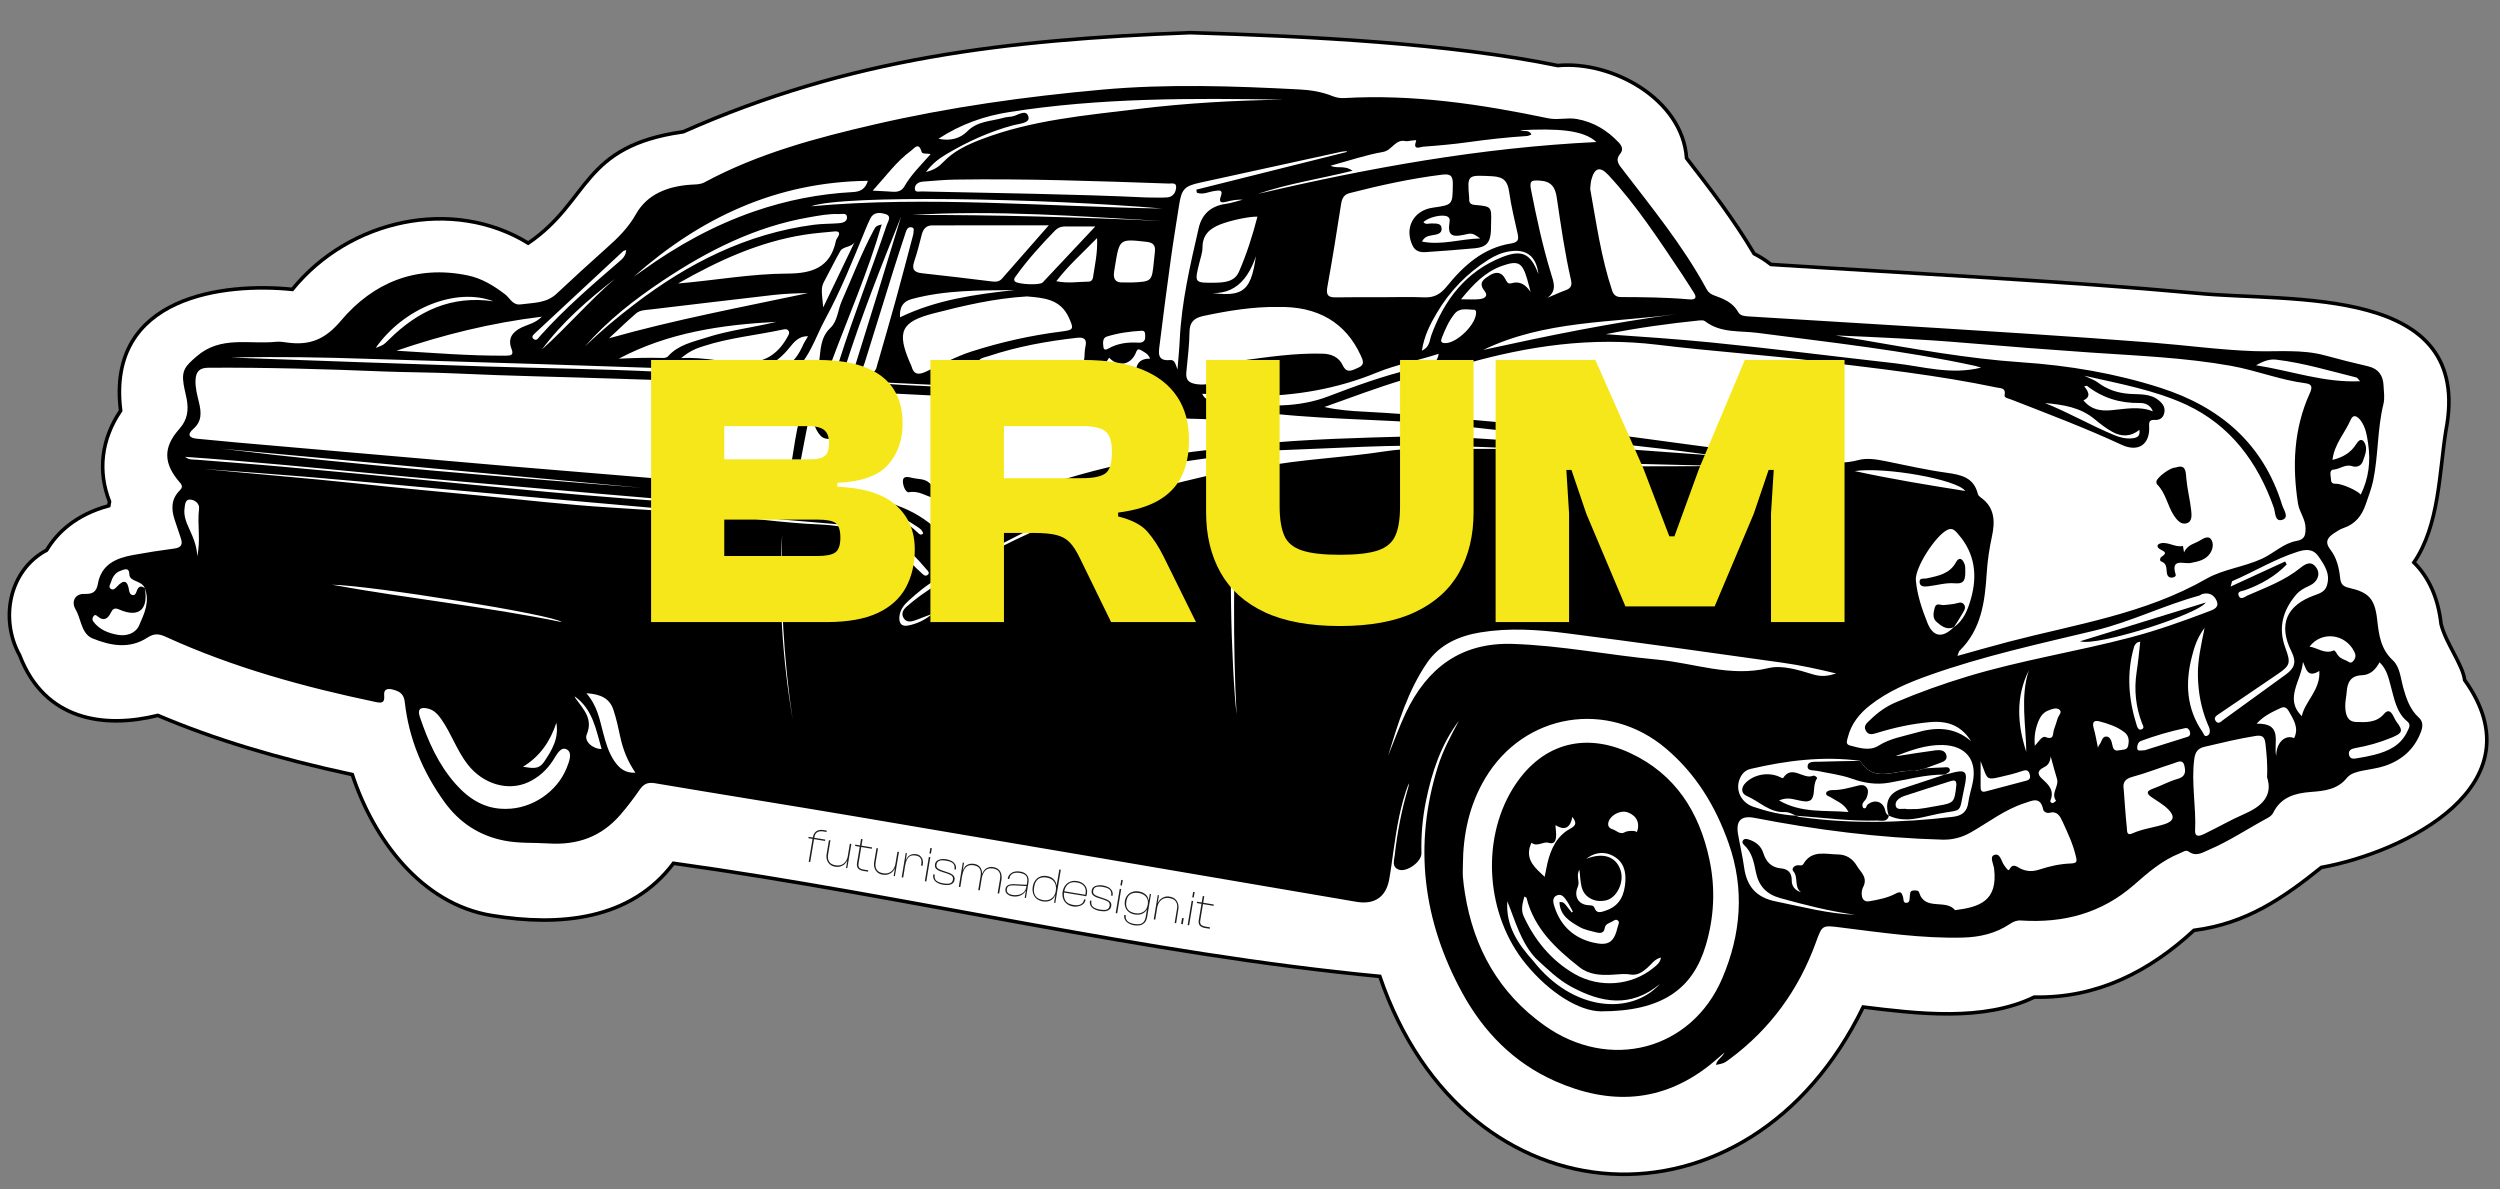 <svg xmlns="http://www.w3.org/2000/svg" xmlns:xlink="http://www.w3.org/1999/xlink" id="Livello_1" x="0px" y="0px" viewBox="0 0 348.15 165.59" style="enable-background:new 0 0 348.15 165.59;" xml:space="preserve"><rect x="0" y="0" width="348.15" height="165.59" fill="#808080" stroke="none"/> <style type="text/css"> .st0{fill:#FFFFFF;stroke:#000000;stroke-width:0.5;stroke-miterlimit:10;} .st1{fill:#F6E71B;} .st2{fill:#1D1D1B;} </style> <g> <path class="st0" d="M165.73,4.55c-25.77,1-47.43,3.53-70.58,13.8c-14.27,2.01-12.88,9.56-21.59,15.51 c-10.51-6.45-24.88-3.36-32.85,6.44c-9.33-0.97-25.94,0.83-23.91,16.89c-2.7,3.97-3.21,8.45-1.55,12.66 c-0.04,0.19-0.07,0.38-0.1,0.58c-4.57,1.24-7.18,3.71-8.66,6.19C1.27,79.4-0.06,86.2,2.74,91.26c3.47,9.09,11.77,10.22,19.24,8.37 c7.79,3.31,16.5,5.96,27.08,8.24c2.93,8.92,9.58,18.03,19.45,19.63c9.37,1.53,19.28,0.69,25.28-7.28 c32.78,4.57,65.76,12.66,98.36,15.75c11.89,34.94,51.41,36.99,67.32,4.27c7.57,0.93,16.73,2.06,23.82-1.38 c8.84,0.18,16.09-3.62,22.24-9.3c7.34-0.94,12.47-4.53,17.74-8.76c11.74-2.13,30.45-11.46,19.96-26.09 c-0.27-2.16-2.64-5.16-3.29-7.82c-0.4-3.58-1.67-6.47-3.78-8.56c3.53-5.17,3.53-12.51,4.45-18.33 c4.02-20.51-21.6-17.87-34.74-19.17c-18.69-1.72-40-2.76-59.25-4c-0.8-0.63-1.6-1.12-2.34-1.5c-2.86-4.84-6.18-9.13-9.41-13.3 c-0.55-8.22-10.37-13.61-17.94-12.9C201.91,6.04,182.48,5.05,165.73,4.55L165.73,4.55z"></path> <g id="Uw9hlE_00000158710749391070220190000016075467886503342729_"> <g> <path d="M238.97,148.3c0.13-0.75,0.76-0.93,1.2-1.74c-0.86,0.73-1.44,1.26-2.06,1.75c-6.7,5.31-13.97,5.6-21.54,2.25 c-5.78-2.56-10-6.89-12.98-12.37c-5.43-10-6.78-20.49-3.34-31.46c0.7-2.25,1.82-4.31,2.93-6.37c-2.5,3.31-3.77,7.13-4.59,11.13 c-0.5,2.42-0.7,4.87-0.64,7.34c0.03,1.19-2.08,2.7-3.18,2.27c-0.98-0.39-0.62-1.3-0.54-1.98c0.35-3.15,0.94-6.25,1.84-9.3 c0.07-0.23,0.14-0.47,0.11-0.73c-1.16,3.01-1.67,6.18-2.12,9.36c-0.19,1.34-0.36,2.69-0.6,4.02c-0.45,2.47-2.07,3.54-4.55,3.12 c-23.36-3.99-46.72-7.98-70.08-11.94c-9.21-1.56-18.43-3.02-27.64-4.58c-1.03-0.17-1.57,0.13-2.12,0.92 c-0.83,1.2-1.71,2.36-2.66,3.46c-2.64,3.06-5.95,4.27-10.04,4.01c-2.04-0.13-4.09,0.01-6.12-0.39c-3.53-0.69-6.3-2.52-8.39-5.43 c-2.99-4.16-4.92-8.76-5.49-13.86c-0.13-1.18-0.74-1.5-1.67-1.75c-0.73-0.19-1.28-0.06-1.2,0.79c0.11,1.11-0.37,1.12-1.24,0.93 c-10.01-2.1-19.83-4.8-29.16-9.06c-0.94-0.43-1.61-0.52-2.58,0.11c-2.47,1.61-5.11,1.14-7.65,0.1c-0.88-0.36-1.29-1.22-1.59-2.11 c-0.22-0.66-0.41-1.33-0.77-1.95c-0.63-1.09-0.02-2.19,1.27-2.13c1.14,0.05,1.66-0.31,1.85-1.41c0.48-2.69,2.52-3.57,4.86-4 c1.92-0.35,3.86-0.66,5.8-0.91c0.99-0.13,1.17-0.61,0.89-1.44c-0.28-0.86-0.58-1.71-0.86-2.57c-0.49-1.48-0.49-2.87,0.69-4.06 c0.37-0.37,0.46-0.64,0.04-1.12c-2.28-2.6-2.38-4.89-0.09-7.45c1.16-1.3,1.32-2.63,1.04-4.17c-0.13-0.69-0.32-1.37-0.43-2.06 c-0.32-1.99,0.3-2.58,1.81-3.89c3.36-2.92,7.34-1.64,11.08-2.03c0.54-0.06,1.1,0.05,1.65,0.12c3.05,0.39,5.18-0.45,7.38-3.07 c4.49-5.32,10.5-7.78,17.66-6.29c1.96,0.41,3.62,1.43,5.2,2.64c0.68,0.52,1.03,1.55,2.18,1.39c1.73-0.24,3.53-0.14,4.95-1.46 c2.32-2.16,4.65-4.31,7.01-6.41c1.57-1.39,3-2.79,4.08-4.71c1.58-2.81,4.49-3.88,7.66-4.09c0.65-0.04,1.3-0.01,1.9-0.34 c7.47-4.02,15.57-6.18,23.76-8.07c10.39-2.4,20.93-3.86,31.54-4.82c9.18-0.83,18.37-0.51,27.56-0.03 c1.54,0.08,3.1,0.33,4.56,0.92c0.53,0.21,1.05,0.31,1.62,0.28c9.62-0.56,19.04,0.85,28.41,2.81c1.37,0.29,2.68-0.14,4.04,0.11 c2.34,0.43,4.2,1.57,5.8,3.26c0.48,0.51,0.66,1.04,0.19,1.6c-0.57,0.69-0.36,1.23,0.12,1.86c4.21,5.51,8.63,10.87,11.95,17.01 c0.23,0.42,0.59,0.68,1.03,0.83c1.34,0.48,2.62,0.99,3.37,2.35c0.28,0.52,0.93,0.54,1.49,0.58c5.01,0.31,10.03,0.61,15.04,0.92 c7.77,0.48,15.54,0.95,23.31,1.46c5.96,0.39,11.92,0.8,17.88,1.27c4.7,0.37,9.4,1.02,14.11,1.18c3.3,0.11,6.61-0.29,9.87,0.6 c1.99,0.54,3.98,1.05,5.99,1.51c1.45,0.34,2.1,1.27,2.16,2.68c0.04,0.85,0.19,1.75-0.01,2.56c-0.87,3.52-0.7,7.18-1.44,10.71 c-0.24,1.12-0.67,2.21-1.04,3.3c-0.53,1.55-1.45,2.73-3.07,3.27c-0.47,0.16-0.9,0.44-1.32,0.72c-0.89,0.59-1.37,1.2-0.51,2.31 c0.87,1.12,1.21,2.55,1.35,3.95c0.09,0.85,0.41,1.17,1.25,1.36c2.75,0.62,3.57,1.53,3.9,4.38c0.24,2.11,0.46,4.11,2.19,5.71 c0.99,0.92,1.07,2.46,1.43,3.76c0.44,1.56,0.94,3.08,2.19,4.22c0.62,0.56,0.55,1.26,0.3,1.95c-0.9,2.43-2.66,3.98-5.07,4.78 c-1,0.33-2.06,0.45-3.09,0.66c-0.8,0.17-1.65,0.37-2.16,1c-1.32,1.64-3.17,1.82-5.03,1.96c-2.22,0.17-4.16,0.72-5.24,2.91 c-0.14,0.29-0.46,0.55-0.75,0.7c-2.74,1.47-5.34,3.23-8.21,4.45c-0.89,0.38-1.77,1-2.81,0.24c-0.39-0.29-0.86,0.1-1.27,0.26 c-2.43,0.97-4.39,2.67-6.3,4.35c-4.56,4-9.87,5.38-15.78,4.99c-0.6-0.04-1.06,0.16-1.54,0.48c-1.98,1.33-4.19,1.84-6.56,1.9 c-5.7,0.14-11.32-0.7-16.95-1.4c-2.66-0.33-2.61-0.39-3.52,2.1c-2.38,6.55-6.3,11.97-11.9,16.15 C240.07,148.09,240.06,148.08,238.97,148.3z M20.16,81.92c-0.21-0.58-0.74-0.78-1.24-1c-0.41-0.19-0.88-0.37-0.9-0.9 c-0.04-1.11-0.72-0.71-1.24-0.53c-0.72,0.24-1.1,0.84-1.31,1.54c-0.09,0.31-0.42,0.69-0.05,0.96c0.36,0.27,0.65-0.07,0.89-0.32 c0.95-1.03,1.46-0.81,1.66,0.53c0.04,0.28,0.16,0.63,0.51,0.67c0.38,0.04,0.47-0.33,0.57-0.59 C19.28,81.66,19.62,81.5,20.16,81.92c0.47,2.49-0.43,4.34-3.61,2.94c-0.65-0.28-0.88-0.01-1.14,0.51 c-0.39,0.78-0.96,1.18-1.78,0.49c-0.2-0.17-0.4-0.34-0.61-0.04c-0.16,0.22-0.21,0.48-0.05,0.7c0.85,1.17,2.12,1.66,3.46,1.89 c1.22,0.21,2.46-0.21,2.95-1.33C20.08,85.48,20.91,83.79,20.16,81.92z M268.13,107c-0.59,0.13-1.19,0.41-1.76,0.36 c-2.48-0.22-5.41,1.78-7.32-1.41c-5.15-0.68-10.21-0.05-15.23,1.12c-0.75,0.17-1.22,0.63-1.52,1.33 c-0.69,1.58,0.13,3.37,1.89,3.96c1.91,0.64,3.85,1.13,5.88,1.23c0.19,0.06,0.37,0.16,0.57,0.18c7.11,1,14.21,0.82,21.32-0.02 c1.28-0.15,1.98-0.71,2.15-2.02c0.12-0.94,0.44-1.86,0.62-2.79c0.62-3.12-0.97-5.1-4.18-5.19c-2.3-0.06-4.41,0.72-6.52,1.52 c0.16,0.03,0.31,0,0.45-0.02c1.69-0.26,3.37-0.54,5.06-0.76c0.6-0.08,1.33-0.03,1.51,0.67c0.2,0.79-0.55,0.95-1.1,1.17 C269.35,106.56,268.74,106.77,268.13,107z M159.55,65.31c0.46,0.3,1.63,0.65,0.53,1.2c-1.88,0.94-3.6,2.31-5.57,2.88 c-8.63,2.53-16.32,7.01-24.09,11.31c-1.41,0.78-2.64,1.83-3.84,2.91c-0.69,0.61-1.25,1.31-1.33,2.29 c-0.08,0.9,0.3,1.39,1.22,1.21c1.24-0.24,2.36-0.77,3.31-1.59c-0.82,0.26-1.6,0.62-2.4,0.89c-0.52,0.18-1.14,0.27-1.51-0.29 c-0.41-0.61-0.13-1.18,0.35-1.61c0.64-0.56,1.31-1.1,2-1.6c9.71-6.88,20.46-11.52,31.9-14.64c3.25-0.89,6.52-1.68,9.8-2.41 c1.28-0.28,1.11-1.27,1.05-1.99c-0.06-0.83-0.9-0.33-1.33-0.27c-3.37,0.49-6.77,0.86-10.09,1.7c-9.02,1.54-17.7,4.07-25.76,8.5 c3.77-1.59,7.59-3.04,11.45-4.39C149.95,67.81,154.8,66.71,159.55,65.31z M272.08,87.35c1.38-0.94,1.94-2.41,2.37-3.89 c0.95-3.27,0.6-6.36-1.71-9.02c-0.37-0.42-0.76-1.01-1.51-0.67c-1.65,0.76-4.58,5.29-4.43,7.03c0.18,2.06,0.85,4.02,1.61,5.93 c0.79,1.99,2.1,2.18,3.67,0.61L272.08,87.35z M138.86,70.07c10.06-4.13,20.53-6.6,31.35-7.61c1.2-0.11,2-0.57,2.04-1.9 c0.02-0.5,0.2-1,0.18-1.49c-0.02-0.53,0.52-1.26-0.38-1.54c-0.72-0.22-1.51-0.46-2.1,0.26c-0.44,0.54-0.98,0.63-1.61,0.6 c-1.7-0.09-3.43-0.03-5.11-0.29c-1.69-0.25-3.71,0.4-4.94-1.48c-0.06-0.1-0.38-0.03-0.58-0.04c-3.86-0.19-7.72-0.36-11.58-0.57 c-4.56-0.25-9.12-0.56-13.68-0.8c-5.16-0.27-10.33-0.54-15.5-0.72c-2.3-0.08-3.69,1.04-4.19,3.3c-0.67,3.09-1.2,6.21-1.83,9.31 c-0.16,0.78,0.04,1.12,0.85,1.19c1.85,0.16,3.69,0.37,5.54,0.56c4.6,0.46,9.06,1.35,12.71,4.49c0.64,0.56,1.14,0.37,1.76,0.06 c2.24-1.13,4.5-2.24,6.85-3.13C138.71,70.2,138.79,70.13,138.86,70.07z M290.24,52.32c0.89,0.43,1.44,0.6,1.87,0.92 c1.32,1,2.74,1.48,4.42,1.61c1.4,0.1,2.96-0.1,4.18,0.97c0.53,0.46,0.86,0.99,0.68,1.72c-0.17,0.69-0.65,0.98-1.34,0.94 c-0.68-0.04-0.8,0.23-0.76,0.9c0.14,2.51-1.5,3.65-3.84,2.56c-5.02-2.33-10.19-4.28-15.34-6.29c-0.36-0.14-1.03-0.24-0.95-0.6 c0.21-1.08-0.57-0.97-1.13-1.09c-8.12-1.7-16.36-2.62-24.58-3.62c-7.53-0.91-15.1-1.41-22.62-2.33 c-9.19-1.12-18.01,0.16-26.77,2.66c-0.65,0.19-1.22,0.45-1.42,1.19c-0.34,1.27-1.2,1.34-2.04,0.63c-0.78-0.66-1.5-0.57-2.37-0.36 c-3.67,0.9-7.21,2.18-10.76,3.46c-1.01,0.36-2.02,0.73-3.04,1.09c1.88,0.42,3.72,0.56,5.55,0.65c7.88,0.41,15.72,1.2,23.57,1.92 c11.85,1.08,23.58,3.15,35.42,4.33c3.25,0.33,6.46,1.4,9.82,0.49c1.17-0.32,2.49-0.11,3.74,0.14c2.85,0.58,5.7,1.23,8.58,1.63 c2.01,0.28,3.75,0.65,4.32,2.93c0.04,0.18,0.21,0.36,0.36,0.47c2.02,1.4,2.06,3.39,1.6,5.5c-0.36,1.67-0.61,3.35-0.72,5.06 c-0.25,3.95-0.73,7.84-3.78,10.82c-0.12,0.12-0.14,0.33-0.3,0.72c2.52-0.7,4.82-1.36,7.14-1.97c9.34-2.44,18.96-3.86,27.57-8.79 c2.27-1.3,5.2-1.62,7.72-2.78c1.65-0.76,2.99-2.16,4.8-2.47c1.19-0.21,1.24-0.86,1.25-1.76c0.01-1.27-0.86-2.24-1.05-3.43 c-0.82-5.26-0.6-10.42,1.63-15.35c0.33-0.73,0.44-1.28-0.54-1.41c-3.55-0.45-6.9-1.8-10.4-2.43c-6.48-1.16-13.07-1.41-19.63-1.86 c-5.76-0.4-11.52-0.84-17.27-1.33c-6.06-0.52-12.12-0.79-18.19-1.05c1.12,0.21,2.25,0.37,3.37,0.57 c7.47,1.28,14.91,2.66,22.5,3.17c6.57,0.44,13.06,1.53,19.36,3.55c8.32,2.67,14.32,7.77,16.96,16.33 c0.21,0.68,1.05,1.76-0.01,2.07c-1.03,0.3-0.92-1.07-1.16-1.74c-2.25-6.32-6.03-11.43-12.18-14.3 C300.09,54.34,295.29,53.46,290.24,52.32z M112.99,54.33c-2.02-0.36-3.98-0.98-5.94-1.01c-6.93-0.1-13.86-0.33-20.79-0.57 c-7.58-0.26-15.17-0.38-22.75-0.74c-3.37-0.16-6.73-0.15-10.1-0.28c-8.13-0.33-16.27-0.57-24.41-0.52 c-1.26,0.01-1.72,0.59-1.77,1.71c-0.05,1.07,0.23,2.09,0.48,3.12c0.33,1.38,0.44,2.63-0.81,3.71c-0.87,0.76-0.57,1.26,0.56,1.35 c1.8,0.15,3.6,0.36,5.4,0.51c6.15,0.54,12.3,1.08,18.46,1.61c6.55,0.57,13.1,1.15,19.65,1.71c5.3,0.45,10.61,0.88,15.91,1.32 c6.75,0.56,13.51,1.16,20.26,1.68c2.46,0.19,2.37,0.09,2.88-2.4C110.78,61.77,110.89,57.83,112.99,54.33z M203.72,120.51 c0,0.55-0.04,1.11,0.01,1.66c0.06,0.75,0.16,1.5,0.28,2.24c1.21,7.6,4.73,13.87,11.02,18.36c9.07,6.49,20.53,3.52,24.82-6.55 c2.58-6.06,3.15-12.35,0.88-18.79c-1.82-5.16-4.53-9.62-8.69-13.16c-8.1-6.9-19.79-5-25.22,4.13 C204.6,112.12,203.74,116.22,203.72,120.51z M250.81,124.26c-1.01-0.75-0.32-2.08-1.07-2.93c-0.28-0.32,0.04-0.76,0.55-0.83 c0.28-0.04,0.66,0.14,0.84-0.17c1.18-2.03,3.12-1.35,4.84-1.34c1.1,0.01,2.03,0.58,2.6,1.56c0.54,0.93,1.63,1.63,0.85,3.07 c-0.23,0.42-0.41,2.11,0.9,1.89c1.22-0.21,2.55-0.47,3.66-1.06c0.76-0.41,0.85-0.1,1.03,0.43c0.11,0.31-0.03,0.84,0.44,0.85 c0.56,0.01,0.46-0.54,0.51-0.92c0.04-0.34-0.01-0.76,0.48-0.8c0.29-0.02,0.72-0.04,0.81,0.25c0.78,2.66,3.74,0.88,5.01,2.49 c3.39-0.43,5.98-1.26,5.44-5.77c-0.08-0.66-0.67-1.67,0.02-1.92c0.84-0.3,0.98,0.9,1.39,1.46c0.48,0.67,0.61,0.77,0.73,0.54 c0.48-0.92,1.07-0.32,1.51-0.11c0.92,0.44,1.73,0.45,2.73,0.12c1.37-0.45,2.83-0.77,4.27-0.82c1.01-0.03,0.88-0.38,0.73-1.02 c-0.39-1.68-1.12-3.22-1.83-4.77c-0.38-0.82-0.74-1.56-1.87-1.27c-0.36,0.09-0.78-0.15-0.85-0.48c-0.39-1.86-1.55-1.2-2.63-0.85 c-2.71,0.88-4.96,2.64-7.39,4.03c-1.26,0.72-2.55,1.08-4.01,1.04c-8.8-0.24-17.5-1.35-26.14-3.03c-1.89-0.37-2.64,0.38-2.32,2.26 c0.26,1.53,0.63,3.05,0.84,4.59c0.36,2.66,1.67,4.23,4.41,4.78c3.67,0.74,7.29,1.73,11.06,1.86c-3.54-0.49-6.99-1.36-10.43-2.32 c-1.91-0.53-3-1.68-3.39-3.6c-0.28-1.37-0.53-2.78-1.65-3.8c-0.2-0.18-0.31-0.42-0.13-0.66c0.17-0.23,0.45-0.2,0.69-0.13 c1.02,0.31,1.8,0.88,2.13,1.94c0.38,1.21,1.12,1.99,2.45,2.11c1.02,0.09,1.51,0.64,1.5,1.69 C249.51,123.43,249.98,123.98,250.81,124.26z M192.55,41.39c1.91,0,3.82-0.07,5.73,0.02c1.39,0.07,2.3-0.41,3.19-1.51 c2.34-2.9,5.07-5.37,8.93-5.99c1-0.16,1.13-0.51,0.95-1.35c-0.42-1.91-0.9-3.82-1.17-5.75c-0.21-1.52-0.7-2.19-2.41-2.27 c-3.43-0.16-3.45-0.27-3.17,3.04c0,0.05,0.01,0.1,0,0.15c-0.02,0.56,0.23,0.76,0.81,0.81c2.31,0.21,2.3,0.23,2.24,2.5 c-0.01,0.35,0,0.7-0.02,1.06c-0.07,1.65-0.63,2.32-2.22,2.47c-2.3,0.22-4.6,0.38-6.91,0.54c-0.74,0.05-1.41-0.14-1.77-0.88 c-1.21-2.46,0.1-4.93,2.8-5.31c2.81-0.4,2.75-0.4,2.79-3.25c0.02-1.25-0.35-1.49-1.56-1.34c-4.34,0.54-8.59,1.48-12.81,2.56 c-0.8,0.2-1.06,0.74-1.19,1.53c-0.6,3.87-1.22,7.74-1.92,11.59c-0.21,1.17,0.21,1.42,1.23,1.4 C188.23,41.37,190.39,41.39,192.55,41.39z M177.86,42.75c-3.26-0.05-6.77,0.5-10.27,1.25c-1.26,0.27-1.92,0.82-1.94,2.21 c-0.02,1.7-0.22,3.4-0.39,5.1c-0.09,0.88-0.26,1.74,0.88,2.08c1.5,0.44,3.55-0.03,3.95-0.98c0.52-1.21,1.4-2.01,2.68-2.18 c3.78-0.51,7.56-1.08,11.39-0.98c1.2,0.03,2.28,0.44,2.84,1.64c0.56,1.19,1.34,0.66,2.14,0.32c0.99-0.42,0.66-1.04,0.35-1.72 C187.4,44.93,183.52,42.6,177.86,42.75z M143.01,41.28c-4.49,0.27-8.74,1.26-12.96,2.35c-4.59,1.18-5.21,2.56-3.29,6.98 c0.06,0.14,0.15,0.27,0.18,0.41c0.3,1.11,0.92,1.22,1.91,0.78c2.15-0.97,4.21-2.14,6.47-2.86c4.07-1.3,8.22-2.23,12.47-2.77 c1.76-0.22,1.77-0.34,1.07-1.92C147.66,41.6,145.28,41.48,143.01,41.28z M221.45,26.31c0.85,4.69,1.51,9.52,3.06,14.17 c0.2,0.61,0.59,0.89,1.23,0.89c3.17,0.01,6.33,0.04,9.49,0.32c0.87,0.08,1.15-0.21,0.61-1.01c-0.53-0.79-1.02-1.62-1.55-2.41 c-3.22-4.8-6.37-9.66-10.32-13.91c-1.15-1.23-1.91-1-2.35,0.65C221.51,25.38,221.51,25.79,221.45,26.31z M274.49,103.22 c-1.34-2.16-3.25-2.87-5.68-2.66c-2.52,0.22-4.96,0.75-7.37,1.49c-0.59,0.18-1.21,0.41-1.6-0.28c-0.4-0.71,0.18-1.11,0.6-1.52 c1.05-1.03,2.21-1.87,3.58-2.45c3.24-1.38,6.55-2.56,9.92-3.58c7.46-2.27,15.18-3.46,22.71-5.44c3.75-0.98,7.39-2.29,11.01-3.66 c0.67-0.25,1.44-0.56,1.01-1.49c-0.37-0.81-1.08-1.17-2-0.9c-0.14,0.04-0.26,0.17-0.4,0.21c-4.94,1.35-9.55,3.67-14.56,4.87 c-7.76,1.86-15.58,3.56-23.12,6.25c-2.9,1.03-5.71,2.23-8.16,4.15c-1.5,1.18-2.65,2.6-3.11,4.5c-0.11,0.44-0.35,0.94,0.31,1.11 c1.32,0.34,2.75,0.8,3.96,0.03c1.63-1.03,3.45-1.3,5.22-1.81C269.55,101.22,272.17,101.2,274.49,103.22z M193.32,105.22 c0.82-1.99,1.54-4.03,2.46-5.97c2.97-6.22,7.67-9.8,14.83-9.58c6.79,0.21,13.46,1.57,20.2,2.19c5.13,0.48,10.1,2.47,15.46,1.18 c1.9-0.46,4.2,0.26,6.19,0.87c1.24,0.38,2.18,0.22,3.25-0.12c-2.51-0.61-5.01-1.16-7.55-1.51c-9.99-1.41-19.98-2.81-29.99-4.09 c-3.98-0.51-8.01-0.78-12.02-0.12c-2.98,0.49-5.68,1.7-7.41,4.22C196.07,96.19,194.69,100.72,193.32,105.22z M237.6,63.36 c0-0.03,0.01-0.06,0.01-0.08c-1.86-0.24-3.72-0.5-5.59-0.72c-9.32-1.07-18.64-2.13-27.96-3.17c-8.88-1-17.85-0.84-26.74-1.78 c-3.34-0.35-3.3-0.22-3.85,3.08c-0.2,1.17,0.26,1.27,1.19,1.18c7.29-0.73,14.62-0.9,21.94-1.1c4.51-0.12,9.03,0.29,13.54,0.57 c4.91,0.3,9.81,0.72,14.71,1.09C229.1,62.74,233.35,63.05,237.6,63.36z M315.71,108.23c0.09-1.83-0.07-3.28-0.23-4.72 c-0.11-0.96-0.51-1.16-1.38-1.02c-2.38,0.38-4.72,0.95-7.06,1.5c-1,0.23-1.34,0.74-1.47,1.74c-0.43,3.32,0.28,6.61,0.12,9.92 c-0.05,1.08,0.77,0.72,1.28,0.48c1.85-0.89,3.64-1.93,5.52-2.75C314.96,112.31,316.57,110.83,315.71,108.23z M146.05,31.38 c-5.7,0-10.97-0.01-16.23,0.01c-0.82,0-1.25,0.48-1.45,1.26c-0.32,1.26-0.64,2.53-1.06,3.77c-0.39,1.16,0.06,1.53,1.15,1.64 c3.24,0.35,6.47,0.74,9.71,1.14c0.53,0.06,0.99,0.03,1.37-0.4C141.62,36.43,143.7,34.06,146.05,31.38z M275.9,51.19 c-0.51-0.14-0.7-0.2-0.9-0.25c-9.98-2.16-20.11-3.25-30.21-4.58c-2.49-0.33-5.17,0.07-7.37-1.64c-0.17-0.13-0.49-0.12-0.73-0.1 c-4.25,0.44-8.48,1-13.07,1.92c5.17,0.36,9.93,0.68,14.68,1.15c8.54,0.85,17.06,1.94,25.59,2.9 C267.79,51.03,271.66,52.25,275.9,51.19z M187.57,21.16c-0.01-0.03-0.01-0.07-0.02-0.1c-0.25,0.02-0.5,0.02-0.74,0.07 c-6.57,1.43-13.14,2.87-19.71,4.31c-2.19,0.48-2.57,0.93-2.91,3.19c-0.38,2.48-0.8,4.95-1.14,7.44 c-0.55,3.98-1.07,7.96-1.56,11.94c-0.13,1.07-0.41,2.32,1.47,2.13c0.67-0.07,0.76,0.67,1.02,1.32c0.11-1.48,0.25-2.81,0.31-4.14 c0.25-5.29,1.46-10.42,2.64-15.56c0.45-1.96,1.73-3.09,3.78-3.37c0.79-0.11,1.56-0.38,2.34-0.58c-0.78-0.04-1.52,0.09-2.24,0.28 c-0.71,0.18-1.13,0.14-0.8-0.75c0.36-0.97-0.24-0.83-0.85-0.75c-0.82,0.11-1.64,0.57-2.48,0.25c-0.03-0.14-0.05-0.29-0.08-0.43 C173.59,24.67,180.58,22.91,187.57,21.16z M70.53,112.64c3.55-0.02,7.04-2.36,8.37-5.66c0.35-0.87,0.87-2.15,0.04-2.61 c-0.86-0.48-1.45,0.78-1.92,1.51c-0.87,1.35-2.01,2.38-3.45,3.05c-2.84,1.31-6.3,0.26-8.43-2.46c-1.5-1.92-2.26-4.25-3.63-6.24 c-0.5-0.72-1.05-1.36-1.94-1.56c-1.01-0.23-1.47,0.06-1.1,1.17c1.15,3.4,2.59,6.66,5,9.36 C65.33,111.29,67.58,112.72,70.53,112.64z M188.35,23.78c-4.63,1.15-9.02,1.79-13.2,3.23c15.48-3.63,31.07-6.46,47.16-7.23 c-1.83-1.72-5.49-1.9-10.59-1.65c0.53,0.26,1.22-0.13,1.54,0.61c-0.23,0.08-0.4,0.18-0.58,0.2c-2.76,0.17-5.5,0.48-8.23,0.86 c-2.09,0.29-4.19,0.48-6.29,0.63c-0.32,0.02-1.46,0.57-0.96-0.75c0.1-0.26-0.29-0.12-0.44-0.12c-0.35,0-0.72,0.16-1.04,0.09 c-1.42-0.31-1.85,1.29-3.12,1.51c-2.43,0.42-4.79,1.24-7.31,1.92C186.22,23.54,187.19,22.95,188.35,23.78z M94.42,39.48 c5.24-0.45,10.2-1.36,15.2-1.38c3.44-0.01,6.01-0.81,6.79-4.56c0.04-0.19,0.17-0.36,0.27-0.53c0.36-0.6,0.15-0.84-0.49-0.78 c-1.4,0.14-2.8,0.24-4.18,0.46C105.78,33.67,100.13,36.23,94.42,39.48z M159.71,27.5c1.13,0,1.99,0.05,2.84-0.01 c0.85-0.07,1.23-0.75,1.24-1.47c0.01-0.64-0.68-0.44-1.08-0.46c-9.89-0.34-19.78-0.7-29.67-0.55c-1.5,0.02-3.01,0.17-4.51,0.28 c-0.61,0.04-1.14,0.37-1.13,0.99c0.01,0.57,0.62,0.37,0.97,0.38C138.91,26.9,149.45,27.02,159.71,27.5z M146.83,53.14 c4.26,0.09,3.5,0.15,4.12-2.89c0.13-0.63,0.05-1.31,0.2-1.94c0.25-1.06-0.15-1.38-1.16-1.27c-4.19,0.47-8.33,1.22-12.34,2.56 c-0.72,0.24-1.68,0.27-1.5,1.48c0.16,1.04,0.71,1.54,1.8,1.63C141.15,52.96,144.37,52.77,146.83,53.14z M128.95,23.95 c1.2-0.29,1.85-0.79,2.39-1.36c1.5-1.58,3.39-2.45,5.38-3.21c7.03-2.68,14.45-3.31,21.81-4.21c6.7-0.82,13.45-1.19,20.2-1.29 c-12.75-0.22-25.5-0.27-38.15,1.72c-3.5,0.55-6.75,1.68-9.89,3.72c1.65,0.38,3.07-0.08,3.96-0.98c1.46-1.5,3.32-1.43,5.05-1.92 c0.38-0.11,0.79-0.14,1.19-0.19c0.82-0.11,2.01-1.14,2.33,0.03c0.25,0.9-1.29,0.96-2.07,1.17c-3.27,0.87-6.32,2.25-9.22,3.96 C130.88,22,129.9,22.7,128.95,23.95z M331.37,92.23c-0.53,1.03-1.31,1.76-2.43,1.8c-1.57,0.06-2.04,0.96-2.14,2.32 c-0.05,0.7-0.23,1.4-0.2,2.09c0.04,0.98,0.24,2.04,1.47,2.1c1.39,0.06,2.86,0.12,3.9-1.09c0.55-0.64,0.91-0.46,1.26,0.14 c0.18,0.3,0.3,0.64,0.51,0.92c0.98,1.3,0.82,1.59-0.73,2.23c-1.63,0.67-3.29,1.14-5.02,1.44c-0.52,0.09-1.03,0.31-0.85,0.99 c0.16,0.6,0.69,0.49,1.13,0.42c0.79-0.13,1.58-0.27,2.36-0.47c1.95-0.5,3.71-1.3,4.62-3.27c0.2-0.44,0.55-0.92,0.01-1.36 c-1.56-1.28-1.82-3.17-2.32-4.94C332.62,94.4,332.4,93.2,331.37,92.23z M318.23,78.19c0.07,0.14,0.14,0.28,0.21,0.42 c-1.62,1.67-3.59,2.78-5.78,3.57c-0.38,0.14-1.13,0.12-0.92,0.73c0.26,0.75,0.89,0.17,1.27,0.01c2.52-1.11,5.13-2.05,7.32-3.82 c0.73-0.59,1.56-1.1,2.29,0.03c0.54,0.84,0.12,1.93-0.99,2.43c-0.7,0.31-1.36,0.66-1.86,1.24c-1.86,2.19-2.55,4.61-1.52,7.4 c0.79,2.13,0.69,2.47-1.04,3.66c-2.69,1.84-5.4,3.67-8.1,5.5c-0.36,0.25-0.92,0.52-0.56,1.04c0.38,0.56,0.79,0.04,1.13-0.2 c2.89-2.09,5.77-4.19,8.66-6.28c1.17-0.85,1.52-1.69,0.78-3.17c-1.9-3.78-0.7-6.47,3.25-7.87c0.67-0.24,1.36-0.48,1.63-1.22 c0.6-1.64-0.25-2.91-1.12-4.16c-0.78-1.13-1.81-1.02-2.95-0.65c-3.17,1.01-6.01,2.77-9.05,4.07c-0.08,0.03-0.08,0.25-0.24,0.76 C313.33,80.43,315.78,79.31,318.23,78.19z M112.53,46.82c-1.27-0.03-1.93,0.77-2.65,1.67c-1.65,2.04-3.66,3.17-6.49,3.1 c-6.78-0.16-13.56-0.38-20.34-0.62c-10.5-0.38-21-0.64-31.49-0.99c-6.48-0.22-12.96-0.34-19.44-0.19 c11.8,0.43,23.6,0.86,35.4,1.24c8.09,0.26,16.18,0.34,24.26,0.74c4.17,0.2,8.34,0.09,12.5,0.44c3.2,0.27,5.98-0.69,7.44-3.93 C111.93,47.77,112.25,47.31,112.53,46.82z M109.7,52.47c1.25,0.1,2.14,0.21,3.04,0.24c2.18,0.07,3.57-0.68,4.15-2.51 c2.02-6.36,4.47-12.56,6.6-18.88c0.16-0.48,0.75-1.23-0.19-1.51c-0.74-0.22-1.63-0.33-2.1,0.62c-0.24,0.49-0.46,1-0.67,1.51 c-1.73,4.22-3.42,8.47-5.6,12.48C113.44,47.15,112.65,50.36,109.7,52.47z M28.41,65.31c7.08,0.71,14.17,1.25,21.25,2.01 c5.64,0.61,11.29,1.13,16.94,1.67c6.15,0.59,12.28,1.31,18.45,1.69c4.76,0.29,9.52,0.6,14.28,1c4.9,0.41,9.78,1.15,14.69,1.35 c4.96,0.21,9.26,1.62,12.73,5.25c0.52,0.54,1.08,1.05,1.63,1.57c0.22,0.21,0.48,0.45,0.79,0.22c0.37-0.28,0.05-0.55-0.13-0.76 c-2.65-3.15-5.66-5.73-10.01-6.1c-2.9-0.25-5.8-0.48-8.71-0.74c-4.9-0.44-9.8-0.89-14.7-1.33c-6.15-0.55-12.31-1.08-18.46-1.63 c-6.25-0.56-12.5-1.14-18.75-1.7c-5.2-0.47-10.4-0.97-15.6-1.4C38.02,66.01,33.21,65.67,28.41,65.31z M175.11,30.17 c-1.24-0.03-3.82,0.55-5.17,1.08c-1.47,0.58-2.47,1.44-2.48,3.19c0,0.73-0.27,1.47-0.45,2.2c-0.68,2.77-0.68,2.76,2.18,2.73 c1.35-0.02,2.74-0.14,3.35-1.53C173.61,35.38,174.43,32.81,175.11,30.17z M75.46,44.1c-7.1,0.86-13.74,2.52-20.25,4.74 c5.1,0.3,10.17,0.73,15.27,0.69c0.66-0.01,1.1-0.07,0.76-0.93c-0.57-1.47,0.11-2.37,1.42-3.01 C73.52,45.18,74.51,45.04,75.46,44.1z M295.75,109.94c0.14,1.81,0.25,3.61,0.44,5.4c0.03,0.34-0.05,1.09,0.74,0.73 c1.43-0.65,2.99-0.82,4.46-1.28c1.34-0.42,1.55-1.1,0.53-2.11c-0.67-0.66-1.52-1.13-2.3-1.67c-0.74-0.52-0.7-0.86,0.18-1.17 c1.18-0.42,2.29-1.05,3.48-1.38c1.14-0.31,1.1-1.08,0.91-1.85c-0.23-0.94-0.97-0.47-1.48-0.31c-1.91,0.6-3.77,1.35-5.7,1.87 C295.97,108.45,295.57,108.93,295.75,109.94z M215.48,41.48c0.86-0.36,1.71-0.76,2.59-1.08c0.7-0.26,0.87-0.67,0.71-1.39 c-0.87-3.81-1.42-7.67-1.99-11.53c-0.21-1.42-0.77-2.24-2.37-2.33c-1.07-0.06-1.46-0.03-1.22,1.21 c0.77,3.93,1.61,7.85,2.78,11.68C216.36,39.29,216.88,40.5,215.48,41.48z M218.9,62.51c0,0.09,0,0.17,0,0.26 c-5.5-0.22-11-0.49-16.51-0.66c-8.34-0.25-16.65,0.33-24.98,0.62c-1.4,0.05-2.79,0.25-4.17,0.49c-0.73,0.13-1.05,0.72-0.97,1.48 c0.09,0.91,0.76,0.6,1.26,0.57c0.65-0.04,1.3-0.09,1.94-0.22c5.76-1.12,11.63-1.3,17.42-2.2c3.47-0.54,7.01-0.34,10.52-0.34 C208.58,62.51,213.74,62.51,218.9,62.51z M84.81,47.11c9.15-2.59,18.46-4.33,27.71-6.29c-1.65,0.02-3.29,0.08-4.92,0.27 c-5.68,0.65-11.36,1.34-17.04,2.01c-0.7,0.08-1.45,0.08-2,0.56C87.28,44.77,86.06,45.95,84.81,47.11z M88.24,38.54 c0.4-0.28,0.8-0.55,1.19-0.83c4.83-3.48,9.99-6.34,15.63-8.28c4.44-1.53,8.99-2.43,13.68-2.68c0.95-0.05,1.74-0.32,2.12-1.57 C108.12,25.33,97.52,30.32,88.24,38.54z M25.77,63.62c0.59,0.46,1.11,0.36,1.6,0.4c4.05,0.33,8.11,0.62,12.16,0.99 c7.1,0.64,14.19,1.33,21.28,2.01c6.75,0.64,13.48,1.34,20.24,1.91c7.6,0.64,15.22,1.16,22.82,1.73c4.4,0.33,8.81,0.56,13.2,1.11 c2.94,0.37,5.8,1.01,8.5,2.28c-1.24-1.03-2.64-1.68-4.19-1.99c-2.57-0.5-5.17-0.69-7.77-0.9c-5.85-0.47-11.71-0.85-17.57-1.33 c-7.7-0.63-15.4-1.32-23.11-2c-7-0.62-14-1.22-20.99-1.9C43.31,65.09,34.67,64.24,25.77,63.62z M167.41,54.84 c0.43,0.89,1.07,0.92,1.64,1c1.54,0.21,3.09,0.43,4.64,0.53c3.82,0.23,7.56,0.25,11.28-1.17c3.73-1.43,7.5-2.79,11.4-3.75 c0.88-0.22,1.75-0.45,2.63-0.66c0.73-0.17,1.21-0.56,1.35-1.52c-2.96,0.96-5.87,1.49-8.63,2.62c-5.5,2.26-11.26,3.25-17.2,3.28 C172.2,55.18,169.91,54.88,167.41,54.84z M94.86,49.87c3.48-0.2,6.42,0.77,9.45,0.61c2.53-0.13,4.2-1.45,5.36-3.57 c0.14-0.25,0.34-0.54,0.14-0.84c-0.2-0.3-0.53-0.23-0.82-0.17c-3.68,0.79-7.45,1.14-11.04,2.31C96.95,48.52,96,48.9,94.86,49.87z M152.53,31.54c-1.7,0-2.99,0-4.28,0c-0.53,0-0.97,0.2-1.34,0.58c-1.92,1.98-3.78,4.01-5.39,6.27c-0.17,0.24-0.42,0.48-0.19,0.79 c0.31,0.42,3.47,0.58,3.87,0.16C147.54,36.87,149.87,34.38,152.53,31.54z M127.2,32.57c-0.02-0.4,0.22-0.79-0.21-0.9 c-0.5-0.14-0.72,0.24-0.85,0.65c-0.56,1.71-1.13,3.43-1.67,5.15c-1.36,4.35-2.72,8.71-4.06,13.07c-0.14,0.46-0.62,1.12,0.26,1.36 c0.73,0.2,1.28-0.07,1.44-0.89c0.06-0.29,0.17-0.58,0.25-0.87c0.8-2.8,1.62-5.59,2.39-8.39C125.6,38.66,126.41,35.56,127.2,32.57 z M81.46,48.25c2.19-2.13,4.53-4.08,6.96-5.93c7.42-5.67,15.53-9.78,24.92-11.02c1.16-0.15,2.3-0.12,3.45-0.21 c0.57-0.04,1.23-0.21,1.16-0.9c-0.06-0.59-0.73-0.36-1.14-0.38c-1.42-0.06-2.8,0.22-4.18,0.46c-7.48,1.3-14.08,4.65-20.31,8.8 C88.35,41.72,84.6,44.63,81.46,48.25z M157.63,39.34c2.78-0.13,2.78-0.13,3.06-2.93c0.04-0.45,0.09-0.9,0.14-1.35 c0.1-0.85-0.2-1.27-1.13-1.38c-3.79-0.42-3.79-0.45-4.41,3.28c-0.05,0.3-0.09,0.59-0.14,0.89c-0.15,0.99,0.18,1.56,1.28,1.48 C156.82,39.32,157.22,39.34,157.63,39.34z M328.76,68.88c1.12-2.3,1.39-4.64,1.03-7.07c-0.17-1.14-0.33-2.3-1.05-3.26 c-0.42-0.56-1.01-0.95-1.38-0.1c-0.8,1.85-2.29,3.39-2.54,5.6c1.43-0.35,2.55-0.99,3.31-2.21c0.27-0.44,0.73-0.92,1.14-0.22 c0.5,0.86,0.07,1.77-0.22,2.61c-0.23,0.66-0.85,0.9-1.48,0.69c-0.97-0.32-1.71,0.41-2.61,0.48c-0.66,0.05-0.36,0.91-0.34,1.42 c0.01,0.42,0.25,0.58,0.71,0.55C326.08,67.34,328.3,68.3,328.76,68.88z M86.17,49.95c2.07-0.1,4.11-0.16,6.16-0.1 c0.23,0.01,0.55-0.07,0.69-0.22c1.42-1.61,3.43-2,5.32-2.61c3.19-1.04,6.54-1.4,9.78-2.2C100.52,45.22,93.07,46.3,86.17,49.95z M161.88,29.04c-16.69-1.43-44.4-1.95-48.95-0.31C129.27,27.25,145.57,28.78,161.88,29.04z M89.46,67.94 c-19.53-1.82-39.06-3.63-58.58-5.45C50.35,64.88,69.91,66.37,89.46,67.94z M81.66,96.54c1.56,1.8,1.85,3.71,2.34,5.54 c0.36,1.36,0.75,2.72,1.55,3.9c0.65,0.95,1.44,1.7,2.94,1.63c-1.11-1.63-1.74-3.25-2.11-4.98c-0.27-1.27-0.55-2.56-0.96-3.79 C84.9,97.27,83.66,96.66,81.66,96.54z M206.56,48.73c8.93-1.96,17.87-3.8,26.93-4.99C224.44,44.97,215.09,44.6,206.56,48.73z M129.6,21.47c-0.53-0.15-1.16,0.03-1.26-0.33c-0.4-1.4-0.98-0.52-1.47-0.15c-2.04,1.5-3.49,3.54-5.34,5.56 c1.09,0.06,1.92,0.09,2.76,0.15c0.7,0.05,1.27-0.08,1.66-0.75C126.89,24.32,128.23,23.01,129.6,21.47z M125.49,30.15 c-2.79,6.94-5.54,13.89-7.8,21.01c-0.05,0.17-0.07,0.43,0.02,0.55c0.18,0.24,0.45,0.11,0.68,0c0.51-0.24,0.68-0.73,0.83-1.2 c0.97-3.11,1.94-6.22,2.9-9.34C123.25,37.5,124.37,33.82,125.49,30.15z M307.01,87.44c-1.07,1.42-1.44,2.73-1.77,4.01 c-0.95,3.7-0.75,7.26,1.5,10.51c0.16,0.23,0.21,0.66,0.61,0.51c0.37-0.14,0.44-0.53,0.37-0.89c-0.06-0.29-0.2-0.56-0.32-0.84 c-0.87-2.11-1.27-4.31-1.32-6.59C306.03,92,306.51,89.92,307.01,87.44z M328.66,53.09c-0.3-0.33-0.38-0.5-0.5-0.52 c-3.69-0.91-7.33-2.02-11.12-2.48c-0.91-0.11-1.73,0.13-2.86,0.78C319.17,51.65,323.63,53.32,328.66,53.09z M147.1,39.16 c1.65,0.34,3.09,0.07,4.51,0.06c0.33,0,0.56-0.25,0.6-0.58c0.25-1.7,0.66-3.39,0.57-5.49C150.73,35.26,148.79,36.96,147.1,39.16z M125.33,44.19c5.11-2.47,10.53-3.2,15.99-3.8c-4.8,0.06-9.6-0.02-14.3,1.24C125.74,41.97,125.26,42.75,125.33,44.19z M213.15,40.66c-0.16-0.61-0.31-1.23-0.49-1.84c-0.68-2.28-1.24-2.58-3.47-1.8c-2.36,0.83-3.99,2.53-5.73,4.66 c1.08,0,1.83,0.06,2.56-0.02c0.64-0.07,1.33-0.37,0.7-1.17c-0.92-1.15-0.02-1.65,0.71-2.13c0.8-0.52,1.64-0.56,2.17,0.44 c0.2,0.36,0.35,0.81,0.85,0.65C211.71,39.09,212.46,39.66,213.15,40.66z M46.23,81.43c10.76,1.95,21.38,3.03,31.99,5.2 C77.26,85.63,51.43,81.49,46.23,81.43z M161.87,30.78c-11.61-0.66-23.21-1.55-34.84-0.85C138.65,29.92,150.26,30.24,161.87,30.78 z M314.25,100.78c3.81-0.1,2.29,2.75,2.74,4.5c-0.02-1.82,1.21-3.04,2.49-2.49c0.71-1.43-0.09-2.58-0.74-3.75 c-0.24-0.43-0.58-0.7-1.11-0.45C316.48,99.13,315.31,99.63,314.25,100.78z M273.68,68.37c-1.13-1.6-11.17-3.39-15.41-2.77 C263.53,66.74,268.54,67.56,273.68,68.37z M172.18,69.02c-1.32,5.29-0.68,24.49,0.03,30.51 C171.66,89.36,171.83,79.19,172.18,69.02z M320.71,92.17c-0.19,2.61-2.66,5.12-0.16,7.56c0.45-2.1,2.62-3.64,2.44-6.29 C321.31,94.47,321.17,93.14,320.71,92.17z M299.81,57.28c-0.37-0.95-1.15-1.17-1.84-1.16c-2.73,0.04-5.17-0.7-7.33-2.38 c-0.05-0.04-0.18,0.03-0.4,0.06c0.61,0.73,0.99,1.46-0.1,1.95c1.06,1.31,2.36,1.5,3.85,1.38 C295.91,56.97,297.85,56.51,299.81,57.28z M205.56,43.37c-0.04-0.05-0.13-0.23-0.21-0.23c-0.98,0-2.06-0.37-2.81,0.59 c-0.79,0.99-1.3,2.15-1.75,3.32c-0.12,0.32-0.23,0.69,0.38,0.73C202.81,47.91,205.74,45.06,205.56,43.37z M214.24,38.17 c-0.3-2.5-1.67-3.55-4.07-3.16c-1.05,0.17-2.01,0.6-2.91,1.17c-2.98,1.89-5.37,4.36-7.16,7.39c-0.93,1.57-1.77,3.2-2.09,5.26 c1.11-0.49,1.05-1.4,1.3-2.1c1.81-4.98,4.84-8.92,9.86-10.92C212.03,34.68,213.18,35.37,214.24,38.17z M153.46,54.73 c-12.31-0.6-24.62-1.19-36.93-1.79C128.81,54.06,141.15,54.13,153.46,54.73z M206.15,33.2c-1.15-0.77-1.15-0.77-2.31-0.5 c-1.75,0.4-2.25-0.04-1.98-1.76c0.05-0.33,0.04-0.59-0.27-0.77c-0.66-0.39-2.71,0.07-3.36,0.77c0.32,0.39,0.74,0.16,1.11,0.18 c0.59,0.03,1.37-0.11,1.42,0.7c0.05,0.77-0.73,0.84-1.31,0.94c-0.54,0.1-1.07,0.18-1.42,0.88 C200.73,34.19,203.25,33.29,206.15,33.2z M321.63,90.05c1.1,0.15,2.14,1.11,3.39,0.52c0.05-0.03,0.3,0.25,0.39,0.42 c0.28,0.53,0.72,0.77,1.26,0.97c0.39,0.14,0.67,0.61,1.1,0.03c0.31-0.42,0.32-0.78,0.09-1.24 C326.58,88.2,323.27,87.87,321.63,90.05z M68.71,41.96c-5.17-1.99-12.51,0.93-16.39,6.49c1.08-0.41,1.09-0.4,1.84-1.15 C58.19,43.29,62.87,41.1,68.71,41.96z M292.16,104.14c0.05-0.13,0.08-0.29,0.17-0.39c0.36-0.39,0.39-1.22,1.01-1.18 c0.6,0.04,0.74,0.76,0.85,1.28c0.12,0.58,0.39,0.76,0.94,0.63c0.46-0.11,1.09,0.03,1.23-0.62c0.16-0.7,0.14-1.39-0.53-1.9 c-1.02-0.78-2.21-1.17-3.42-1.49c-0.84-0.22-1.08,0.11-0.84,0.95C291.83,102.32,291.97,103.24,292.16,104.14z M275.82,106 c0,1.27,0,2.41,0,3.55c0,0.45,0.07,0.83,0.68,0.67c1.89-0.5,3.78-1.01,5.67-1.5c0.5-0.13,0.62-0.39,0.49-0.89 c-0.14-0.5-0.4-0.65-0.88-0.51c-0.58,0.18-1.14,0.38-1.73,0.52C276.3,108.71,276.98,108.92,275.82,106z M87.2,34.82 c-0.24,0.09-0.36,0.1-0.42,0.16c-4.07,3.78-8.14,7.56-12.2,11.35c-0.25,0.23-0.65,0.54-0.3,0.86c0.44,0.39,0.71-0.15,0.95-0.42 c3.35-3.74,7.14-7.01,10.93-10.28C86.63,36.08,87.16,35.68,87.2,34.82z M98.43,68.65c0,0.05-0.01,0.1-0.01,0.15 c6.28,0.53,12.55,1.11,18.83,1.59c3.88,0.29,7.59,0.92,10.54,3.77c0.18,0.17,0.43,0.48,0.77,0.13c-0.15-0.6-0.69-0.83-1.13-1.13 c-1.93-1.32-4.07-2.17-6.37-2.61c-2.77-0.52-5.59-0.52-8.39-0.78C107.93,69.34,103.17,69.02,98.43,68.65z M119.02,33.69 c-0.44,0.8-1.59,0.58-1.99,1.26c-0.73,1.26-1.36,2.58-2.05,3.86c-0.63,1.16-0.64,1.16-0.34,4 C116.12,39.73,117.57,36.71,119.02,33.69z M213.14,64.56c9.09,0.57,18.53,0.34,27.97,0.34 C231.67,64.76,222.23,64.28,213.14,64.56z M298.05,89.35c-0.32,0.11-0.44,0.12-0.5,0.18c-0.13,0.14-0.28,0.3-0.34,0.48 c-1.11,3.73-0.79,7.42,0.37,11.07c0.09,0.28,0.27,0.63,0.63,0.5c0.51-0.19,0.2-0.57,0.08-0.88c-0.87-2.29-1.11-4.61-0.75-7.07 C297.75,92.27,297.89,90.88,298.05,89.35z M297.93,59.86c-1.21,0.99-2.51,0.98-3.76,0.28c-0.87-0.48-1.68-1.1-2.44-1.74 c-2.02-1.69-4.45-2.05-6.95-2.27c3.31,1.32,6.38,3.11,9.66,4.47c0.79,0.33,1.62,0.53,2.49,0.44 C297.58,60.98,298.1,60.75,297.93,59.86z M298.68,104.48c1.78-0.56,3.87-1.21,5.96-1.87c0.34-0.11,0.42-0.4,0.32-0.73 c-0.1-0.31-0.3-0.55-0.65-0.48c-2.1,0.44-4.16,1.04-6.17,1.79c-0.39,0.15-0.54,0.62-0.51,1.02 C297.66,104.65,298.05,104.5,298.68,104.48z M154.46,49.81c-0.41,0.55-0.8,1.25-0.39,1.77c0.42,0.54,1.18,0.26,1.79,0.01 c0.18-0.08,0.38-0.14,0.57-0.17c0.49-0.05,1.04-0.25,1.37,0.28c0.31,0.49-0.16,0.82-0.36,1.2c-0.31,0.57-0.61,1.15-0.89,1.73 c-0.15,0.31-0.1,0.61,0.25,0.75c0.17,0.07,0.44,0.12,0.55,0.03c0.27-0.22,0.02-0.45-0.1-0.65c-0.32-0.56-0.03-0.95,0.34-1.33 c0.36-0.37,0.68-0.76,0.63-1.31c-0.11-1.37,0.44-2.19,1.94-2.18c-0.28-0.72-0.83-0.9-1.28-1.18c-0.28-0.17-0.49-0.17-0.65,0.25 C157.55,50.82,155.73,51.19,154.46,49.81z M283.37,103.86c0.56-0.59,0.99-1.4,1.48-1.22c1.25,0.48,0.99-0.47,1.18-1.02 c0.18-0.52,0.36-1.03,0.51-1.56c0.12-0.41,0.66-0.86,0.29-1.2c-0.42-0.39-1.05-0.12-1.56,0.07c-0.7,0.26-1.11,0.82-1.39,1.48 C283.47,101.43,283.24,102.49,283.37,103.86z M27.46,77.47c0.52-2.21-0.01-4.42,0.26-6.61c0.09-0.73-0.57-1.24-1.21-1.29 c-0.71-0.06-0.74,0.67-0.81,1.21c-0.14,1.04,0.24,1.97,0.66,2.88C26.92,74.88,27.44,76.11,27.46,77.47z M159.47,47.09 c0.02-0.63,0.04-1.06-0.47-1.03c-1.65,0.09-3.29,0.32-4.87,0.81c-0.61,0.19-0.54,0.91-0.47,1.46c0.05,0.48,0.42,0.37,0.67,0.22 c1.31-0.75,2.73-0.92,4.21-0.83C159.16,47.76,159.46,47.43,159.47,47.09z M110.39,100.25c-1.27-8.57-1.75-17.16-1.47-25.79 C108.36,83.13,108.96,91.73,110.39,100.25z M77.48,100.66c-0.85,2.55-2.24,4.65-4.65,6.12c1.15,0.15,2.13,0.48,2.91-0.65 C76.88,104.47,77.85,102.81,77.48,100.66z M75.46,48.68c3.52-3.16,6.6-6.76,10.18-9.86C81.9,41.74,78.32,44.83,75.46,48.68z M282.18,104.7c-0.04-3.79-0.86-7.59,0.35-11.34C280.69,97.08,280.93,100.87,282.18,104.7z M80.02,96.97 c0.04,0.09,0.07,0.19,0.12,0.26c1.06,1.51,2.5,2.83,1.57,5.05c-0.39,0.94,0.82,2.03,2.07,2.03 C82.99,101.59,82.55,98.75,80.02,96.97z M166.65,40.43c6.33,1.24,7.5,0.5,8.25-4.75C173.54,39.71,171.03,41.7,166.65,40.43z M285.58,105.34c-0.1,0.97-0.48,1.29-1.01,1.55c-0.72,0.36-0.94,0.87-0.25,1.5c0.89,0.82,1.82,1.63,1.23,3.06 c-0.08,0.19,0.09,0.42,0.32,0.38c0.16-0.03,0.31-0.2,0.46-0.31c-0.78-1.06,0.46-2.03,0.12-3.08 C286.17,107.55,285.94,106.64,285.58,105.34z"></path> <path d="M268.13,107c0.84-0.05,1.67-0.11,2.51-0.13c0.32-0.01,0.79-0.13,0.89,0.29c0.1,0.41-0.41,0.48-0.64,0.71 c-2.69-0.04-5.26,0.7-7.87,1.14c-1.78,0.3-3.45,0.03-5.16-0.58c-1.53-0.55-3.2-0.74-4.8-1.08c-0.51-0.11-1.36,0.05-1.33-0.63 c0.03-0.74,0.9-0.62,1.46-0.64c1.96-0.06,3.91-0.09,5.87-0.12c1.91,3.19,4.84,1.19,7.32,1.41 C266.94,107.41,267.54,107.13,268.13,107z"></path> <path d="M302.98,65.11c1.44-0.5,1.4,0.53,1.5,1.64c0.13,1.43,0.51,2.85,0.66,4.28c0.07,0.65,0.18,1.59-0.61,1.84 c-0.8,0.25-1.38-0.46-1.8-1.09c-0.9-1.37-1.11-3.12-2.33-4.32c-0.09-0.09-0.12-0.28-0.1-0.42 C300.38,66.49,302.25,65.06,302.98,65.11z"></path> <path d="M304.15,76.93c0.49-1.12,1.49-1.2,2.23-1.67c0.4-0.25,1.12-0.69,1.5-0.2c0.42,0.55,0.32,1.35-0.09,1.98 c-0.64,0.97-1.67,1.15-2.73,1.36c-0.9,0.19-2.83-0.76-2.07,1.63c0.07,0.22-0.25,0.4-0.53,0.41c-0.44,0.02-0.64-0.25-0.7-0.63 c-0.1-0.62,0.06-1.32-0.78-1.62c-0.25-0.09-0.2-0.49,0.02-0.64c1.01-0.65,0.24-0.77-0.25-1.1c-0.44-0.29-0.4-0.68,0.2-0.8 c1.05-0.2,1.98,0.62,3.05,0.38C304.05,76.26,304.08,76.47,304.15,76.93z"></path> <path d="M119.07,59.67c-1.17-0.03-2.41-0.38-3.13,1.07c-0.23,0.46-0.84,0.46-1.35,0.19c-0.79-0.43-1.64-2.46-1.35-3.28 c0.47-1.34,2.23-2.53,3.4-2.28c0.52,0.11,0.97,0.36,0.9,1c-0.1,0.93,0.38,0.98,1.11,0.84c1.06-0.2,2.18,0.02,3.19-0.66 c0.65-0.43,1.21,0.05,1.61,0.67c0.42,0.66,0.16,1.12-0.36,1.55C121.89,59.76,120.48,59.72,119.07,59.67z"></path> <path d="M138.64,70.26c-2.89-0.26-5.84-0.22-8.62-0.91c-1.13-0.28-2.06-1.05-3.44-0.8c-0.48,0.09-0.93-1.07-0.83-1.71 c0.09-0.6,0.84-0.4,1.29-0.29c0.81,0.2,1.75,0.08,2.4,0.72c0.6,0.59,0.5-0.14,0.64-0.31c0.53-0.65,1.27-0.63,1.33,0.11 c0.17,2.09,1.55,1.06,2.32,0.89c0.68-0.14,0.93-0.32,1.58,0.29c0.63,0.6,1.82,0.62,2.78,0.83c0.58,0.13,0.95,0.32,0.77,0.99 C138.79,70.13,138.71,70.2,138.64,70.26z"></path> <path d="M222.93,140.84c-3.04-0.04-7.17-2.59-10.46-6.62c-5.51-6.75-6.25-17.1-1.83-24.35c3.76-6.16,9.82-8.06,16.38-5 c6.28,2.93,9.61,8.19,11.02,14.77c0.87,4.04,0.69,8.08-0.51,12.06C235.74,137.68,231.51,140.85,222.93,140.84z M213.88,133.47 c-2.1-2.26-2.85-5.2-3.97-7.96c-0.24,3.42,1.49,5.96,3.61,8.31c5.49,7,13.59,7.65,17.65,3.2c-4.04,3.38-8.19,2.65-12.36,0.39 C216.94,136.4,215.44,134.9,213.88,133.47z M212.28,124.85c-0.24,0.94-0.52,1.82-0.09,2.76c1.56,3.37,3.83,6.13,7.06,8.01 c3.49,2.02,7.95,1.67,11.01-0.84c0.44-0.36,0.94-0.7,1.04-1.44c-0.9,0.23-1.3,0.92-1.85,1.4c-0.7,0.62-1.43,1.14-2.42,0.97 c-0.85-0.15-1.66-0.01-2.5,0.03c-1.58,0.09-3.22,0.02-4.59-1.06c-3.27-2.58-6.28-5.35-7.35-9.62 C212.59,124.99,212.45,124.95,212.28,124.85z M218.88,127.07c0.05-0.04,0.11-0.07,0.16-0.11c-0.26-0.47-0.49-0.96-0.79-1.41 c-0.33-0.5-0.74-1.14-1.41-0.87c-0.79,0.33-0.52,1.13-0.32,1.72c0.86,2.58,2.68,4.22,5.29,4.85c2.23,0.53,2.97-0.02,3.49-2.24 c0.07-0.28,0.29-0.6-0.01-0.83c-0.29-0.23-0.56,0.04-0.81,0.17c-0.42,0.23-0.93,0.3-1.02,0.96c-0.1,0.67-0.68,0.67-1.19,0.53 c-0.77-0.21-1.6-0.35-2.28-0.74c-1.35-0.77-2.75-1.58-2.82-3.47c0.62-0.08,0.77,0.28,0.99,0.54 C218.41,126.48,218.64,126.78,218.88,127.07z M219.94,121.1c-0.5,0.92,0.11,1.67-0.21,2.38c-0.6,1.32,0.07,2.51,1.49,2.58 c0.4,0.02,0.7,0.01,0.84,0.4c0.28,0.75,0.81,0.59,1.36,0.42c1.75-0.55,2.61-1.65,2.87-3.54c0.2-1.46,0.04-2.92-1.16-3.83 c-1.31-0.99-2.92-0.96-4.21,0.09c2.33-0.93,4.12-0.33,4.76,1.6c0.54,1.62-0.5,3.83-2.01,4.18c-0.74,0.17-1.49,0.13-2.19-0.26 C219.95,124.27,220.18,122.69,219.94,121.1z M215.11,122.11c0.16-0.78,0.26-1.36,0.39-1.93c0.47-1.96,1.32-3.77,3.13-4.75 c0.96-0.52,0.9-0.88,0.34-1.67c-0.27,1.41-0.96,2.02-2.36,1.14c0.04,0.7,0.15,1.26,0.07,1.78c-0.07,0.49-0.28,0.92-1.03,0.69 c-0.76-0.23-1.59,0.64-2.38-0.02c-0.08,0.23-0.19,0.45-0.25,0.68C212.57,119.87,213.8,120.88,215.11,122.11z M227.95,115.9 c0.47-1.24,0-2.29-1.24-2.76c-0.97-0.37-2.34,0.29-2.69,1.26c-0.2,0.55,0.04,0.93,0.51,1.07c0.58,0.17,1.08,0.84,1.77,0.41 C226.64,115.68,227.81,115.62,227.95,115.9z"></path> <path d="M289.68,89.3c5.75-1.77,11.5-3.55,17.5-5.4C306.1,85.57,291.93,90.09,289.68,89.3z"></path> <path d="M263.05,113.59c-0.23,0.94-1,0.67-1.6,0.68c-3.81,0.1-7.59-0.4-11.38-0.68c-0.49-0.27-1-0.52-1.56-0.5 c-2.09,0.08-3.49-1.48-5.23-2.23c-0.79-0.34-0.9-1.13-0.18-1.85c1.15-1.16,3.17-1.54,4.7-0.83c0.17,0.08,0.48,0.22,0.5,0.19 c1.25-1.96,2.83,0.25,4.19-0.34c0.22-0.09,0.63,0.26,0.56,0.36c-0.62,0.86-0.25,1.98-0.68,2.78c-0.38,0.69-1.35,0.39-2.1,0.24 c-0.71-0.15-1.43-0.4-2.52,0.06c3.17,1.82,6.38,1.33,9.67,1.61c-0.59-1.18-1.63-1.49-2.46-2.04c-0.27-0.18-0.77-0.22-0.63-0.67 c0.06-0.19,0.5-0.35,0.77-0.34c1.23,0.03,2.38-0.31,3.55-0.6c0.46-0.12,0.92-0.2,1.26,0.2c0.37,0.44,0.21,0.94,0.05,1.43 c-0.16,0.48-0.89,0.78-0.49,1.46c0.48,0.2,0.4-0.29,0.59-0.45c1.01-0.85,2.24-0.44,2.49,0.85 C262.6,113.23,262.77,113.44,263.05,113.59z"></path> <path d="M270.88,107.85c0.24-0.05,0.49-0.09,0.73-0.16c2.12-0.59,2.46-0.32,1.97,1.89c-0.88,3.95-0.01,3.02-3.81,3.78 c-2.22,0.45-4.46,1.31-6.74,0.22c-0.6-1.77-0.01-3.1,1.7-3.7C266.78,109.19,268.83,108.53,270.88,107.85z M266.55,112.67 c0.87,0.03,2.15-0.26,3.44-0.48c2.12-0.36,2.18-0.52,2.43-2.65c0.1-0.87-0.16-0.97-0.88-0.73c-2.1,0.68-4.21,1.32-6.3,2.02 c-0.62,0.21-1.35,0.64-1.25,1.33c0.12,0.77,0.98,0.38,1.52,0.5C265.69,112.71,265.9,112.67,266.55,112.67z"></path> <path d="M273.68,79.21c0.04,1.46-0.05,2.15-1.47,2.02c-1.21-0.11-2.47,0.28-3.71,0.42c-0.51,0.06-1.14,0.08-1.18-0.58 c-0.04-0.67,0.61-0.43,1.02-0.53c1.56-0.35,3.17-0.61,4.05-2.24c0.44-0.81,0.9-0.46,1.16,0.16 C273.71,78.83,273.68,79.26,273.68,79.21z"></path> <path d="M272.1,87.34c-1.01,0.44-1.76-0.16-2.42-0.74c-0.6-0.52-0.43-1.29-0.25-1.97c0.2-0.75,0.8-0.34,1.25-0.37 c0.49-0.04,0.99-0.09,1.48-0.17c0.48-0.08,1.03-0.41,1.37,0.12c0.32,0.49-0.1,0.95-0.33,1.38c-0.34,0.61-0.73,1.18-1.11,1.77 C272.08,87.35,272.1,87.34,272.1,87.34z"></path> <path d="M122.79,31.25c-1.89,6.56-4.68,12.92-7.1,19.42c-0.17,0.47-0.24,1.1-0.9,0.98c-0.58-0.1-0.78-0.75-0.72-1.2 c0.23-1.68,0.13-3.43,1.59-4.81c0.99-0.93,1.01-2.48,1.56-3.71c1.46-3.29,2.74-6.67,4.44-9.85 C121.98,31.46,122.06,31.46,122.79,31.25z"></path> </g> </g> <g> <path class="st1" d="M115.13,86.63H90.67v-36.5h23.21c2.65,0,4.85,0.34,6.59,1.01c1.74,0.67,3.05,1.66,3.92,2.97 c0.87,1.31,1.31,2.92,1.31,4.85c0,2.32-0.68,4.25-2.04,5.77c-1.36,1.53-3.71,2.36-7.05,2.51v0.54c3.67,0.15,6.38,1,8.14,2.56 c1.76,1.56,2.64,3.61,2.64,6.16c0,2.03-0.42,3.81-1.25,5.34c-0.84,1.52-2.15,2.71-3.95,3.54 C120.39,86.21,118.04,86.63,115.13,86.63z M100.86,59.34v4.63h11.93c1.05,0,1.76-0.17,2.12-0.52c0.36-0.34,0.54-0.93,0.54-1.77 s-0.23-1.43-0.68-1.8c-0.45-0.36-1.21-0.54-2.26-0.54H100.86z M100.86,72.36v5.07h12.96c1.23,0,2.08-0.17,2.53-0.52 c0.45-0.34,0.68-1.03,0.68-2.04c0-1.02-0.22-1.69-0.65-2.02c-0.44-0.33-1.29-0.49-2.56-0.49H100.86z"></path> <path class="st1" d="M139.81,86.63h-10.24v-36.5h21.3c3.23,0,5.94,0.44,8.12,1.31c2.18,0.87,3.82,2.13,4.93,3.79 c1.11,1.65,1.66,3.68,1.66,6.07c0,1.93-0.34,3.59-1.01,4.98c-0.67,1.4-1.73,2.52-3.19,3.38c-1.45,0.85-3.34,1.43-5.67,1.72v0.54 c1.89,0.47,3.24,1.17,4.06,2.1c0.82,0.93,1.57,2.08,2.26,3.46l4.52,9.15h-11.82l-4.36-8.93c-0.44-0.91-0.89-1.62-1.36-2.12 c-0.47-0.51-1.09-0.86-1.85-1.06c-0.76-0.2-1.82-0.3-3.16-0.3h-4.19V86.63z M139.81,59.34v7.25h10.95c1.49,0,2.54-0.22,3.16-0.65 c0.62-0.44,0.93-1.43,0.93-3c0-1.45-0.31-2.41-0.93-2.89c-0.62-0.47-1.67-0.71-3.16-0.71H139.81z"></path> <path class="st1" d="M186.6,87.18c-4.25,0-7.75-0.64-10.49-1.93c-2.74-1.29-4.79-3.12-6.13-5.5c-1.34-2.38-2.02-5.18-2.02-8.42 V50.13h10.24v20.37c0,1.74,0.22,3.1,0.65,4.09s1.26,1.67,2.48,2.07c1.22,0.4,2.97,0.6,5.26,0.6c2.32,0,4.08-0.2,5.28-0.6 c1.2-0.4,2.02-1.09,2.45-2.07c0.44-0.98,0.65-2.34,0.65-4.09V50.13h10.24v21.19c0,3.23-0.67,6.04-2.02,8.42 c-1.34,2.38-3.39,4.21-6.13,5.5C194.35,86.53,190.85,87.18,186.6,87.18z"></path> <path class="st1" d="M218.52,86.63h-10.24v-36.5h13.89l6.7,15.14l3.6,9.42h0.71l3.43-9.42l6.37-15.14h13.89v36.5h-10.24V71.54 l0.38-6.1h-0.71l-2.07,6.1l-5.45,12.91h-12.42l-5.45-12.91l-2.07-6.1h-0.71l0.38,6.1V86.63z"></path> </g> <g> <path class="st2" d="M114.89,117.11l-2.31-0.38l0.03-0.19l2.31,0.38L114.89,117.11z M112.83,120.05l-0.21-0.04l0.55-3.28 c0.05-0.32,0.15-0.57,0.29-0.75s0.32-0.3,0.54-0.36s0.46-0.07,0.73-0.02l0.4,0.07l-0.03,0.19l-0.43-0.07 c-0.35-0.06-0.63-0.02-0.85,0.1c-0.22,0.12-0.36,0.37-0.42,0.75l-0.01,0.07L112.83,120.05z"></path> <path class="st2" d="M116.31,120.7c-0.32-0.05-0.58-0.17-0.77-0.35c-0.19-0.18-0.32-0.39-0.39-0.65 c-0.07-0.25-0.08-0.52-0.03-0.79l0.32-1.91l0.21,0.03l-0.33,1.97c-0.06,0.39-0.02,0.72,0.15,0.99c0.16,0.27,0.46,0.44,0.89,0.51 c0.46,0.08,0.84-0.01,1.15-0.26s0.5-0.64,0.59-1.15l0.13,0.01l-0.15,0.71l-0.08-0.01c-0.07,0.19-0.19,0.35-0.35,0.51 s-0.35,0.26-0.57,0.34C116.84,120.73,116.59,120.75,116.31,120.7z M117.99,120.91l-0.17-0.03l0.18-1.08l-0.03-0.04l0.38-2.26 l0.21,0.03L117.99,120.91z"></path> <path class="st2" d="M121.41,118.2l-2.33-0.39l0.03-0.19l2.33,0.39L121.41,118.2z M120.88,121.39l-0.68-0.11 c-0.3-0.05-0.54-0.16-0.7-0.34s-0.21-0.45-0.14-0.83l0.55-3.28l0.21,0.04l-0.56,3.38c-0.05,0.28,0,0.47,0.12,0.6 s0.33,0.21,0.61,0.25l0.62,0.1L120.88,121.39z"></path> <path class="st2" d="M122.93,121.81c-0.32-0.05-0.58-0.17-0.77-0.35c-0.19-0.18-0.32-0.39-0.39-0.65 c-0.07-0.25-0.08-0.52-0.03-0.79l0.32-1.91l0.21,0.03l-0.33,1.97c-0.06,0.39-0.02,0.72,0.15,0.99c0.16,0.27,0.46,0.44,0.89,0.51 c0.46,0.08,0.84-0.01,1.15-0.26s0.5-0.64,0.59-1.15l0.13,0.01l-0.15,0.71l-0.08-0.01c-0.07,0.19-0.19,0.35-0.35,0.51 s-0.35,0.26-0.57,0.34C123.46,121.84,123.21,121.85,122.93,121.81z M124.62,122.02l-0.17-0.03l0.18-1.08l-0.03-0.04l0.38-2.26 l0.21,0.03L124.62,122.02z"></path> <path class="st2" d="M125.78,122.21l-0.21-0.04l0.56-3.38l0.17,0.03l-0.16,0.95l0.03,0.04L125.78,122.21z M126.08,120.44 l-0.1-0.02l0.11-0.68l0.08,0.01c0.07-0.17,0.16-0.33,0.29-0.46s0.28-0.23,0.47-0.3c0.18-0.06,0.39-0.08,0.63-0.04 c0.27,0.04,0.48,0.14,0.63,0.29c0.15,0.15,0.25,0.32,0.3,0.52s0.06,0.4,0.03,0.6l-0.04,0.21l-0.21-0.03l0.03-0.21 c0.06-0.34,0.02-0.61-0.1-0.81s-0.36-0.33-0.7-0.38c-0.41-0.07-0.73,0.01-0.96,0.24S126.16,119.97,126.08,120.44z"></path> <path class="st2" d="M129,122.75l-0.21-0.03l0.56-3.38l0.21,0.03L129,122.75z M129.64,118.88l-0.21-0.03l0.13-0.76l0.21,0.03 L129.64,118.88z"></path> <path class="st2" d="M131.35,123.21c-0.49-0.08-0.86-0.25-1.11-0.49c-0.25-0.25-0.34-0.56-0.27-0.95l0-0.01l0.21,0.03l-0.01,0.03 c-0.06,0.35,0.01,0.62,0.2,0.8c0.19,0.18,0.53,0.32,1.01,0.4c0.44,0.07,0.76,0.07,0.96-0.02c0.2-0.09,0.32-0.25,0.36-0.49 c0.04-0.23-0.01-0.4-0.13-0.52s-0.35-0.23-0.67-0.34l-0.85-0.28c-0.29-0.09-0.51-0.22-0.67-0.37c-0.16-0.15-0.22-0.37-0.17-0.65 c0.03-0.2,0.12-0.35,0.27-0.47s0.33-0.19,0.56-0.23c0.23-0.04,0.47-0.03,0.74,0.01c0.3,0.05,0.56,0.14,0.77,0.26 c0.22,0.13,0.37,0.29,0.48,0.48s0.13,0.43,0.09,0.69l0,0.01l-0.21-0.03l0.01-0.03c0.04-0.21,0.02-0.4-0.04-0.55 s-0.18-0.29-0.36-0.39c-0.18-0.11-0.44-0.19-0.77-0.24c-0.41-0.07-0.73-0.06-0.94,0.02c-0.21,0.08-0.34,0.25-0.39,0.5 c-0.04,0.22,0,0.38,0.12,0.5c0.11,0.12,0.32,0.22,0.62,0.33l0.86,0.29c0.31,0.1,0.54,0.23,0.72,0.39 c0.17,0.16,0.24,0.37,0.19,0.65c-0.04,0.21-0.13,0.38-0.28,0.49c-0.15,0.12-0.34,0.19-0.56,0.22 C131.86,123.26,131.61,123.25,131.35,123.21z"></path> <path class="st2" d="M133.73,123.54l-0.21-0.04l0.56-3.38l0.17,0.03l-0.18,1.08l0.03,0.04L133.73,123.54z M136.44,123.99 l-0.21-0.04l0.33-1.97c0.07-0.43,0.03-0.76-0.13-1.01c-0.16-0.25-0.43-0.4-0.82-0.47c-0.47-0.08-0.83,0.01-1.09,0.26 c-0.26,0.25-0.43,0.64-0.52,1.18l-0.13-0.02l0.16-0.77l0.08,0.01c0.07-0.19,0.17-0.35,0.3-0.5s0.3-0.25,0.51-0.32 c0.21-0.07,0.45-0.08,0.73-0.04c0.3,0.05,0.54,0.16,0.71,0.32c0.18,0.17,0.29,0.38,0.36,0.62c0.06,0.25,0.07,0.52,0.02,0.82 l0.02,0L136.44,123.99z M139.14,124.44l-0.21-0.04l0.33-1.97c0.07-0.43,0.03-0.77-0.13-1.01c-0.16-0.25-0.43-0.4-0.82-0.47 c-0.46-0.08-0.82,0.01-1.08,0.26s-0.44,0.64-0.53,1.17l-0.13-0.01l0.14-0.72l0.08,0.01c0.07-0.19,0.17-0.36,0.31-0.52 s0.31-0.27,0.52-0.34c0.21-0.08,0.46-0.09,0.73-0.04c0.3,0.05,0.54,0.16,0.72,0.33c0.18,0.17,0.3,0.38,0.37,0.63 c0.06,0.25,0.07,0.52,0.02,0.82L139.14,124.44z"></path> <path class="st2" d="M140.97,124.82c-0.31-0.05-0.56-0.17-0.74-0.35s-0.25-0.41-0.21-0.67c0.03-0.19,0.11-0.34,0.23-0.44 c0.12-0.1,0.27-0.16,0.44-0.2s0.36-0.04,0.56-0.03l1.8,0.09l-0.03,0.18l-1.72-0.1c-0.33-0.02-0.58,0-0.76,0.07 c-0.18,0.07-0.28,0.21-0.32,0.44c-0.04,0.21,0.01,0.39,0.13,0.53c0.12,0.14,0.34,0.24,0.66,0.29c0.29,0.05,0.58,0.04,0.85-0.02 c0.27-0.06,0.5-0.19,0.7-0.37c0.19-0.19,0.32-0.44,0.37-0.76l0.09,0.07l-0.09,0.52l-0.1-0.02c-0.17,0.32-0.42,0.54-0.76,0.67 C141.75,124.85,141.38,124.89,140.97,124.82z M142.87,125.06l-0.17-0.03l0.16-0.99l-0.01-0.04l0.19-1.12 c0.06-0.39,0.02-0.68-0.13-0.89s-0.44-0.35-0.86-0.42c-0.42-0.07-0.76-0.04-1.02,0.09s-0.42,0.37-0.48,0.73l-0.01,0.03l-0.21-0.04 l0.01-0.04c0.04-0.22,0.13-0.41,0.28-0.57c0.15-0.16,0.35-0.29,0.59-0.36s0.54-0.09,0.87-0.03c0.33,0.05,0.58,0.16,0.76,0.31 c0.18,0.15,0.3,0.33,0.36,0.54c0.06,0.21,0.07,0.42,0.03,0.65L142.87,125.06z"></path> <path class="st2" d="M145.24,125.53c-0.37-0.06-0.67-0.19-0.9-0.39c-0.23-0.2-0.39-0.44-0.47-0.73c-0.09-0.29-0.1-0.6-0.05-0.93 c0.06-0.34,0.17-0.62,0.35-0.87s0.4-0.42,0.68-0.53c0.28-0.11,0.59-0.14,0.95-0.08c0.4,0.07,0.72,0.22,0.94,0.46 c0.23,0.24,0.36,0.52,0.39,0.83l0.15,0.03l-0.12,0.73l-0.13-0.02c0.08-0.48,0.01-0.88-0.22-1.21c-0.22-0.33-0.57-0.53-1.04-0.61 c-0.28-0.05-0.54-0.04-0.78,0.02s-0.45,0.19-0.62,0.4c-0.17,0.21-0.29,0.5-0.35,0.9c-0.07,0.39-0.05,0.71,0.04,0.96 c0.09,0.25,0.24,0.44,0.45,0.58c0.21,0.14,0.46,0.23,0.75,0.28c0.29,0.05,0.56,0.03,0.81-0.05c0.24-0.08,0.45-0.23,0.62-0.43 s0.27-0.46,0.33-0.76l0.13,0.02l-0.1,0.59l-0.12-0.02c-0.14,0.33-0.37,0.57-0.68,0.72C145.95,125.55,145.61,125.59,145.24,125.53z M146.96,125.75l-0.17-0.03l0.19-1.17l-0.02-0.1l0.56-3.37l0.21,0.04L146.96,125.75z"></path> <path class="st2" d="M149.42,126.23c-0.36-0.06-0.65-0.19-0.89-0.39s-0.39-0.44-0.49-0.73c-0.09-0.29-0.11-0.6-0.06-0.93 c0.06-0.34,0.18-0.62,0.36-0.87c0.18-0.24,0.42-0.42,0.7-0.53c0.28-0.11,0.6-0.14,0.96-0.08c0.31,0.05,0.57,0.16,0.8,0.32 c0.22,0.16,0.39,0.37,0.49,0.62c0.1,0.25,0.13,0.54,0.07,0.87c-0.01,0.06-0.02,0.12-0.04,0.17s-0.03,0.1-0.05,0.13l-3.19-0.53 l0.03-0.18l3.12,0.52l-0.12,0.09c0.02-0.04,0.03-0.09,0.04-0.14c0.01-0.05,0.02-0.1,0.03-0.15c0.07-0.42-0.01-0.75-0.22-1.02 s-0.55-0.44-0.99-0.51c-0.52-0.09-0.93-0.01-1.22,0.23c-0.29,0.24-0.48,0.6-0.55,1.06l-0.01,0.03c-0.08,0.46-0.02,0.86,0.17,1.19 c0.19,0.33,0.56,0.53,1.08,0.62c0.45,0.08,0.81,0.05,1.06-0.09c0.26-0.13,0.41-0.35,0.46-0.65l0.01-0.04l0.21,0.04l-0.01,0.03 c-0.04,0.23-0.14,0.42-0.31,0.57c-0.17,0.15-0.38,0.26-0.63,0.31C149.98,126.27,149.71,126.28,149.42,126.23z"></path> <path class="st2" d="M153.17,126.86c-0.49-0.08-0.86-0.25-1.11-0.49c-0.25-0.25-0.34-0.56-0.27-0.95l0-0.01l0.21,0.03l-0.01,0.03 c-0.06,0.35,0.01,0.62,0.2,0.8c0.19,0.18,0.53,0.32,1.01,0.4c0.44,0.07,0.76,0.07,0.96-0.02c0.2-0.09,0.32-0.25,0.36-0.49 c0.04-0.23-0.01-0.4-0.13-0.52s-0.35-0.23-0.67-0.34l-0.85-0.28c-0.29-0.09-0.51-0.22-0.67-0.37c-0.16-0.15-0.22-0.37-0.17-0.65 c0.03-0.2,0.12-0.35,0.27-0.47s0.33-0.19,0.56-0.23c0.23-0.04,0.47-0.03,0.74,0.01c0.3,0.05,0.56,0.14,0.77,0.26 c0.22,0.13,0.37,0.29,0.48,0.48s0.13,0.43,0.09,0.69l0,0.01l-0.21-0.03l0.01-0.03c0.04-0.21,0.02-0.4-0.04-0.55 s-0.18-0.29-0.36-0.39c-0.18-0.11-0.44-0.19-0.77-0.24c-0.41-0.07-0.73-0.06-0.94,0.02c-0.21,0.08-0.34,0.25-0.39,0.5 c-0.04,0.22,0,0.38,0.12,0.5c0.11,0.12,0.32,0.22,0.62,0.33l0.86,0.29c0.31,0.1,0.54,0.23,0.72,0.39 c0.17,0.16,0.24,0.37,0.19,0.65c-0.04,0.21-0.13,0.38-0.28,0.49c-0.15,0.12-0.34,0.19-0.56,0.22 C153.68,126.91,153.44,126.9,153.17,126.86z"></path> <path class="st2" d="M155.58,127.19l-0.21-0.03l0.56-3.38l0.21,0.03L155.58,127.19z M156.23,123.32l-0.21-0.03l0.13-0.76 l0.21,0.03L156.23,123.32z"></path> <path class="st2" d="M157.89,128.85c-0.27-0.05-0.52-0.14-0.73-0.27c-0.22-0.14-0.38-0.3-0.49-0.5c-0.11-0.2-0.15-0.42-0.1-0.67 l0.21,0.04c-0.04,0.23-0.02,0.43,0.07,0.6c0.09,0.17,0.22,0.3,0.41,0.4c0.19,0.1,0.41,0.18,0.67,0.22 c0.33,0.05,0.61,0.06,0.83,0.01s0.4-0.16,0.53-0.33c0.13-0.17,0.22-0.41,0.27-0.72l0.32-1.9l0.05-0.08l0.19-1.17l0.17,0.03 l-0.53,3.16c-0.06,0.36-0.18,0.63-0.36,0.82c-0.18,0.19-0.4,0.31-0.66,0.37C158.48,128.9,158.2,128.9,157.89,128.85z M158.02,127.35c-0.34-0.06-0.62-0.18-0.84-0.36c-0.22-0.18-0.38-0.4-0.47-0.67c-0.09-0.26-0.11-0.55-0.06-0.85 c0.05-0.31,0.17-0.57,0.35-0.79c0.18-0.22,0.41-0.38,0.69-0.47c0.28-0.1,0.59-0.12,0.94-0.06c0.36,0.06,0.67,0.2,0.91,0.42 c0.25,0.22,0.38,0.48,0.4,0.8l0.12,0.02l-0.09,0.52l-0.13-0.02c0.04-0.26,0.02-0.5-0.07-0.71s-0.24-0.39-0.44-0.53 c-0.2-0.14-0.45-0.24-0.74-0.29c-0.27-0.05-0.53-0.04-0.77,0.01c-0.24,0.05-0.45,0.17-0.62,0.35c-0.17,0.18-0.28,0.45-0.34,0.8 c-0.06,0.35-0.04,0.64,0.06,0.87c0.1,0.23,0.25,0.41,0.45,0.53s0.44,0.21,0.7,0.25c0.46,0.08,0.85,0.01,1.17-0.2 s0.51-0.52,0.58-0.95l0.13,0.02l-0.11,0.66l-0.15-0.03c-0.12,0.25-0.33,0.45-0.63,0.58C158.77,127.38,158.42,127.41,158.02,127.35 z"></path> <path class="st2" d="M160.88,128.07l-0.21-0.04l0.56-3.38l0.17,0.03l-0.18,1.08l0.03,0.04L160.88,128.07z M163.79,128.56 l-0.21-0.03l0.33-1.97c0.07-0.4,0.02-0.73-0.15-0.99c-0.16-0.26-0.46-0.43-0.89-0.5c-0.46-0.08-0.84,0.01-1.15,0.26 s-0.5,0.64-0.59,1.15l-0.13-0.02l0.15-0.71l0.08,0.01c0.08-0.19,0.2-0.36,0.35-0.51c0.16-0.15,0.35-0.27,0.57-0.34 c0.22-0.07,0.47-0.09,0.75-0.04c0.32,0.05,0.58,0.17,0.77,0.35c0.19,0.18,0.32,0.39,0.39,0.65c0.07,0.25,0.08,0.52,0.03,0.79 L163.79,128.56z"></path> <path class="st2" d="M164.71,128.71l-0.23-0.04l0.14-0.83l0.23,0.04L164.71,128.71z"></path> <path class="st2" d="M165.6,128.86l-0.21-0.03l0.56-3.38l0.21,0.03L165.6,128.86z M166.24,124.99l-0.21-0.03l0.13-0.76l0.21,0.03 L166.24,124.99z"></path> <path class="st2" d="M169,126.15l-2.33-0.39l0.03-0.19l2.33,0.39L169,126.15z M168.47,129.34l-0.68-0.11 c-0.3-0.05-0.54-0.16-0.7-0.34c-0.16-0.17-0.21-0.45-0.14-0.83l0.55-3.28l0.21,0.03l-0.56,3.38c-0.05,0.28,0,0.47,0.12,0.6 c0.13,0.12,0.33,0.2,0.61,0.25l0.62,0.1L168.47,129.34z"></path> </g> </g> </svg>